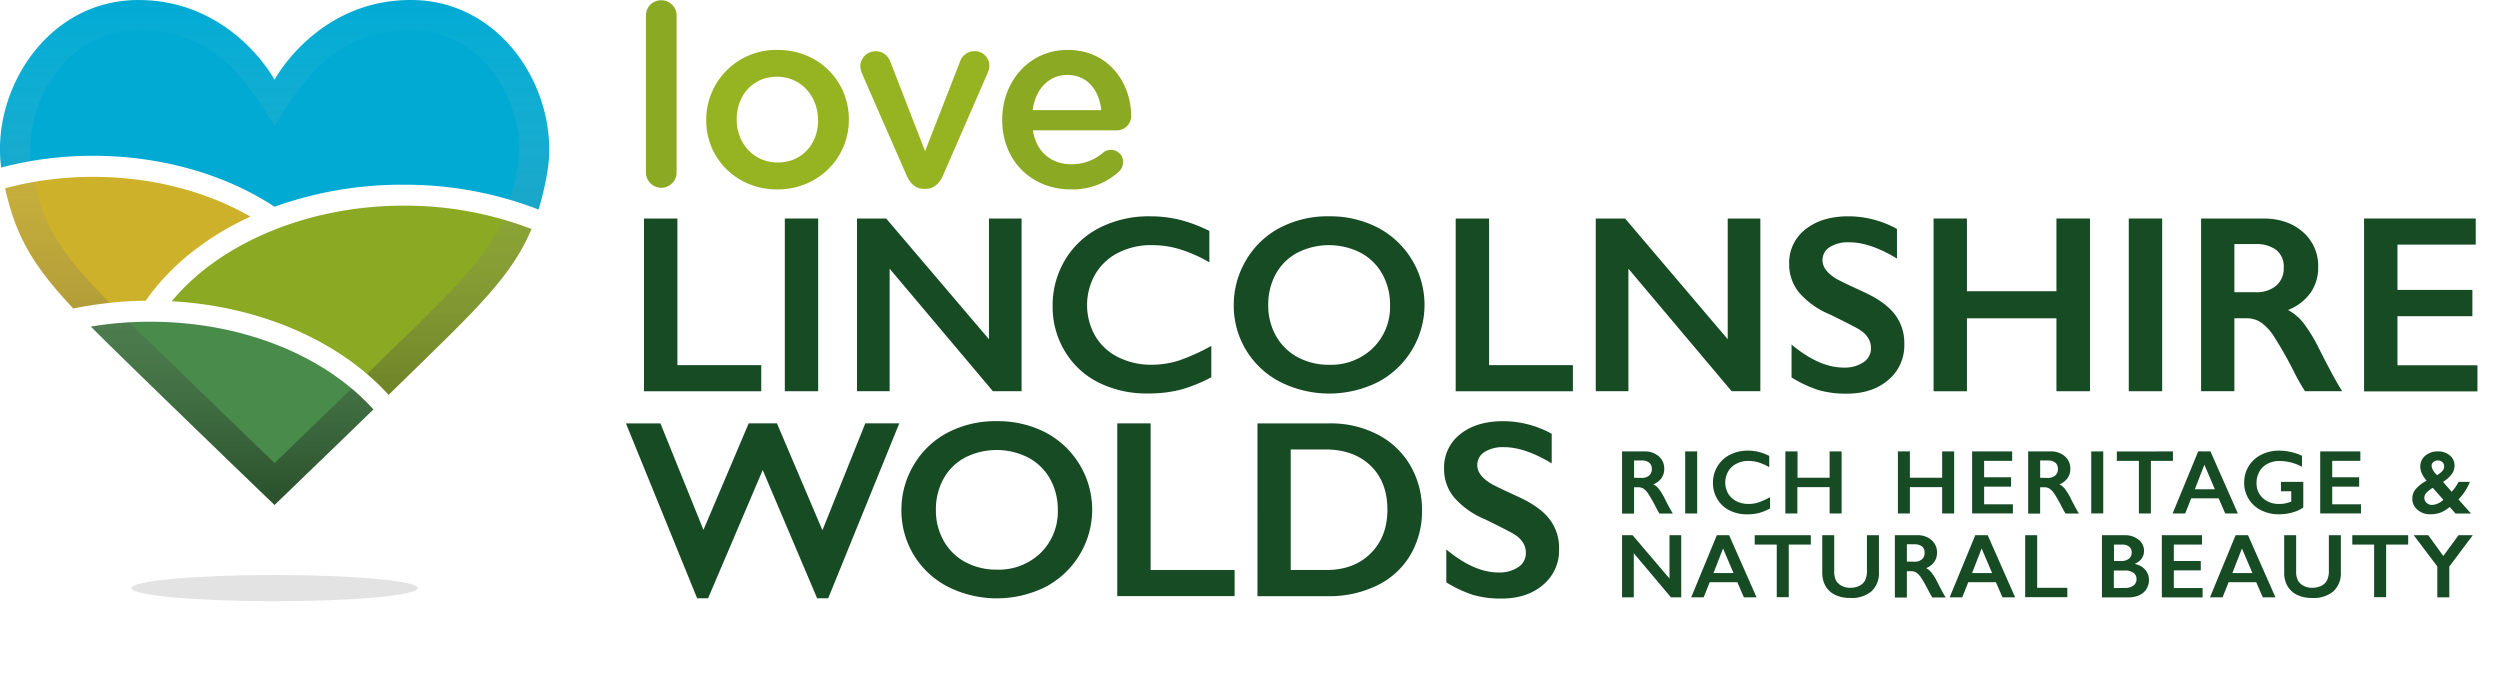 <svg id="Layer_1" xmlns="http://www.w3.org/2000/svg" xmlns:xlink="http://www.w3.org/1999/xlink" viewBox="0 0 760.5 206.5" preserveAspectRatio="true">
    <defs>
        <style>
        .cls-1 {
            isolation: isolate;
        }

        .cls-2 {
            fill: #8ba922;
        }

        .cls-3 {
            fill: #96b322;
        }

        .cls-4 {
            fill: #164b24;
        }

        .cls-5 {
            fill: #e3e3e3;
        }

        .cls-6 {
            fill: #00aad3;
        }

        .cls-7 {
            fill: #cdb12a;
        }

        .cls-8 {
            fill: #498b4b;
        }

        .cls-10, .cls-11, .cls-12, .cls-9 {
            opacity: 0.4;
            mix-blend-mode: darken;
        }

        .cls-9 {
            fill: url(#linear-gradient);
        }

        .cls-10 {
            fill: url(#linear-gradient-2);
        }

        .cls-11 {
            fill: url(#linear-gradient-3);
        }

        .cls-12 {
            fill: url(#linear-gradient-4);
        }

        <!--@-webkit-keyframes logo-marker-float {
            0% {-webkit-transform: translateY(15px);}
            50% {-webkit-transform: translateY(0);}
            100% {-webkit-transform: translateY(15px);}
        }

        @keyframes logo-marker-float {
            0% {transform: translateY(15px);}
            50% {transform: translateY(0);}
            100% {transform: translateY(15px);}
        }

        @-webkit-keyframes logo-shadow-scale {
            0% {-webkit-transform: scale(1);}
            50% {-webkit-transform: scale(0.70);}
            100% {-webkit-transform: scale(1);}
        }

        @keyframes logo-shadow-scale {
            0% {transform: scale(1)}
            50% {transform: scale(0.70)}
            100% {transform: scale(1)}
        }

        .logo-marker {
            -webkit-animation: logo-marker-float 3s ease-in-out infinite;
            animation: logo-marker-float 3s ease-in-out infinite;
        }

        .logo-marker-shadow {
            -webkit-animation: logo-shadow-scale 3s ease-in-out infinite;
            animation: logo-shadow-scale 3s ease-in-out infinite;
            -webkit-transform-origin: 50% 50%;
            transform-origin: 50% 50%;
        }-->
        </style>
        <linearGradient id="linear-gradient" x1="74.06" y1="161.54" x2="74.06" y2="10.95" gradientUnits="userSpaceOnUse">
            <stop offset="0"/>
            <stop offset="1" stop-color="#fff" stop-opacity="0"/>
        </linearGradient>
        <linearGradient id="linear-gradient-2" x1="20.9" y1="161.54" x2="20.9" y2="10.95" xlink:href="#linear-gradient"/>
        <linearGradient id="linear-gradient-3" x1="86.96" y1="161.54" x2="86.96" y2="10.95" xlink:href="#linear-gradient"/>
        <linearGradient id="linear-gradient-4" x1="140.06" y1="161.54" x2="140.06" y2="10.95" xlink:href="#linear-gradient"/>
    </defs>

    <title>love-lincs-wolds</title>

    <g class="main">
        <g class="logo-text">
            <g class="logo-type">
                <path class="cls-2" d="M199.93,16.51a4.59,4.59,0,0,1,4.62-4.62,4.65,4.65,0,0,1,4.7,4.62V64.27a4.66,4.66,0,0,1-9.32,0Z" transform="translate(-3.43 -11.81)"/>
                <path class="cls-3" d="M218.26,48.4v-.15A21.26,21.26,0,0,1,240,27c12.48,0,21.65,9.47,21.65,21.11v.15c0,11.55-9.24,21.18-21.8,21.18C227.43,69.43,218.26,60,218.26,48.4Zm34,0v-.15c0-7.16-5.16-13.1-12.48-13.1-7.47,0-12.25,5.85-12.25,12.94v.15c0,7.09,5.16,13,12.4,13C247.54,61.26,252.31,55.41,252.31,48.4Z" transform="translate(-3.43 -11.81)"/>
                <path class="cls-3" d="M285,69.27h-.46c-2.54,0-4.24-1.62-5.32-4.08l-13.56-31a7.25,7.25,0,0,1-.54-2.31,4.66,4.66,0,0,1,4.62-4.47c2.54,0,3.85,1.46,4.62,3.39l10.48,27L295.45,30.6a4.64,4.64,0,0,1,4.39-3.24,4.44,4.44,0,0,1,4.55,4.47,5.59,5.59,0,0,1-.54,2.23L290.29,65.19C289.21,67.58,287.51,69.27,285,69.27Z" transform="translate(-3.43 -11.81)"/>
                <path class="cls-2" d="M329.19,69.43c-11.79,0-20.88-8.55-20.88-21.11v-.15c0-11.63,8.24-21.18,19.88-21.18,12.94,0,19.34,10.63,19.34,20a4.36,4.36,0,0,1-4.39,4.47h-25.5c1,6.63,5.7,10.32,11.71,10.32A14.62,14.62,0,0,0,339,58.26a3.47,3.47,0,0,1,2.39-.85,3.67,3.67,0,0,1,3.7,3.77A4.07,4.07,0,0,1,343.82,64,20.88,20.88,0,0,1,329.19,69.43Zm9.24-24.11c-.62-6-4.16-10.71-10.32-10.71-5.7,0-9.71,4.39-10.55,10.71Z" transform="translate(-3.43 -11.81)"/>
                <path class="cls-4" d="M209.49,78.28v44.61H235v7.94H199.33V78.28Z" transform="translate(-3.43 -11.81)"/>
                <path class="cls-4" d="M252.32,78.28v52.54H242.17V78.28Z" transform="translate(-3.43 -11.81)"/>
                <path class="cls-4" d="M273,78.28,304.27,115V78.28h9.93v52.54h-8.73L274.06,93.55v37.27h-9.93V78.28Z" transform="translate(-3.43 -11.81)"/>
                <path class="cls-4" d="M353.31,77.61a37.91,37.91,0,0,1,8.76,1,44.39,44.39,0,0,1,9.25,3.46v9.55a43.56,43.56,0,0,0-9-4,29.59,29.59,0,0,0-8.59-1.24,21.87,21.87,0,0,0-10.12,2.31,17,17,0,0,0-7,6.53,19,19,0,0,0,0,18.81,16.67,16.67,0,0,0,7,6.45,22.24,22.24,0,0,0,10.16,2.28A27.26,27.26,0,0,0,362,121.5a60.05,60.05,0,0,0,9.91-4.48v9.55a45.82,45.82,0,0,1-9.4,3.8,39.53,39.53,0,0,1-10,1.13,32.46,32.46,0,0,1-14.86-3.31,24.83,24.83,0,0,1-10.29-9.53A26,26,0,0,1,323.64,105a26.82,26.82,0,0,1,3.86-14.25A25.85,25.85,0,0,1,338.1,81,33.18,33.18,0,0,1,353.31,77.61Z" transform="translate(-3.43 -11.81)"/>
                <path class="cls-4" d="M407.77,77.61A31.57,31.57,0,0,1,422.46,81a26.54,26.54,0,0,1,.11,47.05,33.22,33.22,0,0,1-29.71-.06,26,26,0,0,1-14.12-23.39A26.43,26.43,0,0,1,382.46,91a25.86,25.86,0,0,1,10.27-9.87A31.28,31.28,0,0,1,407.77,77.61Zm-18.54,27a18.71,18.71,0,0,0,2.37,9.4,16.47,16.47,0,0,0,6.6,6.47,19.75,19.75,0,0,0,9.57,2.29,18.26,18.26,0,0,0,13.3-5.08,17.48,17.48,0,0,0,5.21-13.09,18.94,18.94,0,0,0-2.35-9.42,16.26,16.26,0,0,0-6.62-6.49,21.2,21.2,0,0,0-19.22,0,16.07,16.07,0,0,0-6.56,6.47A19.16,19.16,0,0,0,389.23,104.57Z" transform="translate(-3.43 -11.81)"/>
                <path class="cls-4" d="M456.41,78.28v44.61h25.5v7.94H446.25V78.28Z" transform="translate(-3.43 -11.81)"/>
                <path class="cls-4" d="M497.78,78.28,529,115V78.28h9.93v52.54H530.2L498.79,93.55v37.27h-9.93V78.28Z" transform="translate(-3.43 -11.81)"/>
                <path class="cls-4" d="M565.71,77.61a30.72,30.72,0,0,1,14.78,3.84v9q-8.16-4.93-14.48-4.93A10.49,10.49,0,0,0,560,87a4.6,4.6,0,0,0-2.16,4q0,3,4,5.49,1.13.75,8.69,4.21,6.47,3,9.33,6.77a14.27,14.27,0,0,1,2.86,9,13.66,13.66,0,0,1-4.87,10.93q-4.87,4.16-12.62,4.16a29.85,29.85,0,0,1-8.67-1.11,37.48,37.48,0,0,1-8.14-3.82v-10q8.42,7,15.87,7a10.23,10.23,0,0,0,6-1.62,5,5,0,0,0,2.29-4.29q0-3.65-4-5.94-3.31-1.8-8.54-4.33a25.13,25.13,0,0,1-9.27-6.58,13.4,13.4,0,0,1-3.07-8.73,12.8,12.8,0,0,1,4.93-10.55Q557.62,77.61,565.71,77.61Z" transform="translate(-3.43 -11.81)"/>
                <path class="cls-4" d="M601.77,78.28V100.4H629V78.28H639.2v52.54H629V108.64H601.77v22.19H591.62V78.28Z" transform="translate(-3.43 -11.81)"/>
                <path class="cls-4" d="M661.16,78.28v52.54H651V78.28Z" transform="translate(-3.43 -11.81)"/>
                <path class="cls-4" d="M691.89,78.28q7.41,0,12.07,4.1a13.55,13.55,0,0,1,4.66,10.68,13.33,13.33,0,0,1-2.31,7.8,15.32,15.32,0,0,1-6.86,5.25,15.25,15.25,0,0,1,4.48,3.69,47.3,47.3,0,0,1,4.85,7.86q4.81,9.55,7.15,13.16H704.61a63.61,63.61,0,0,1-3.16-5.53,120.89,120.89,0,0,0-6.39-11.3,15.31,15.31,0,0,0-3.91-4.14,7.76,7.76,0,0,0-4.33-1.22h-3.69v22.19H673V78.28ZM689.6,100.7a9.18,9.18,0,0,0,6.26-2,6.88,6.88,0,0,0,2.28-5.45,6.47,6.47,0,0,0-2.26-5.4,10.16,10.16,0,0,0-6.43-1.79h-6.32V100.7Z" transform="translate(-3.43 -11.81)"/>
                <path class="cls-4" d="M756.55,78.28v7.94H732.74V100h22.79V108H732.74v14.93h24.33v7.94H722.58V78.28Z" transform="translate(-3.43 -11.81)"/>
                <path class="cls-4" d="M204.33,140.6,217.42,173l13.77-32.42h8.58l13.84,32.53,13.05-32.53H277l-21.63,53.22H252l-16.55-39-16.62,39H215.5L193.84,140.6Z" transform="translate(-3.43 -11.81)"/>
                <path class="cls-4" d="M306.67,139.93a31.57,31.57,0,0,1,14.69,3.37,26.54,26.54,0,0,1,.11,47.05,33.22,33.22,0,0,1-29.71-.06,26,26,0,0,1-14.12-23.39,26.42,26.42,0,0,1,3.72-13.58,25.85,25.85,0,0,1,10.27-9.87A31.3,31.3,0,0,1,306.67,139.93Zm-18.54,27a18.71,18.71,0,0,0,2.37,9.4,16.47,16.47,0,0,0,6.6,6.47,19.75,19.75,0,0,0,9.57,2.29A18.26,18.26,0,0,0,320,180a17.48,17.48,0,0,0,5.21-13.09,18.94,18.94,0,0,0-2.35-9.42A16.25,16.25,0,0,0,316.2,151,21.2,21.2,0,0,0,297,151a16.07,16.07,0,0,0-6.56,6.47A19.16,19.16,0,0,0,288.13,166.9Z" transform="translate(-3.43 -11.81)"/>
                <path class="cls-4" d="M353.45,140.6v44.61H379v7.94H343.3V140.6Z" transform="translate(-3.43 -11.81)"/>
                <path class="cls-4" d="M407.91,140.6A31,31,0,0,1,422.51,144a24.28,24.28,0,0,1,9.93,9.4A26.51,26.51,0,0,1,436,167a26.19,26.19,0,0,1-3.55,13.67,23.89,23.89,0,0,1-10.1,9.23,33.12,33.12,0,0,1-15,3.27h-21.4V140.6Zm-1.05,44.61q8.43,0,13.52-5.06t5.1-13.26q0-8.5-5.13-13.43t-13.82-4.93H396.07v36.67Z" transform="translate(-3.43 -11.81)"/>
                <path class="cls-4" d="M460.68,139.93a30.72,30.72,0,0,1,14.78,3.84v9q-8.16-4.93-14.48-4.93a10.48,10.48,0,0,0-6,1.49,4.59,4.59,0,0,0-2.16,4q0,3,4,5.49,1.13.75,8.69,4.21,6.47,3,9.33,6.77a14.27,14.27,0,0,1,2.86,9,13.66,13.66,0,0,1-4.87,10.93q-4.87,4.16-12.62,4.16a29.85,29.85,0,0,1-8.67-1.11,37.48,37.48,0,0,1-8.14-3.82v-10q8.42,7,15.87,7a10.22,10.22,0,0,0,6-1.62A5,5,0,0,0,467.6,180q0-3.65-4-5.94-3.31-1.8-8.54-4.33a25.14,25.14,0,0,1-9.27-6.58,13.4,13.4,0,0,1-3.07-8.73,12.8,12.8,0,0,1,4.93-10.55Q452.6,139.93,460.68,139.93Z" transform="translate(-3.43 -11.81)"/>
            </g>
            <g class="logo-tagline">
                <path class="cls-4" d="M503.67,149.13a6.33,6.33,0,0,1,4.34,1.47,4.87,4.87,0,0,1,1.68,3.84,4.79,4.79,0,0,1-.83,2.81,5.5,5.5,0,0,1-2.47,1.89,5.46,5.46,0,0,1,1.61,1.33,17,17,0,0,1,1.75,2.83q1.73,3.44,2.57,4.73h-4.07q-.42-.62-1.14-2a43.33,43.33,0,0,0-2.3-4.06,5.52,5.52,0,0,0-1.41-1.49,2.79,2.79,0,0,0-1.56-.44h-1.33v8h-3.65V149.13Zm-.83,8.06a3.3,3.3,0,0,0,2.25-.72,2.47,2.47,0,0,0,.82-2,2.33,2.33,0,0,0-.81-1.94,3.65,3.65,0,0,0-2.31-.64h-2.27v5.26Z" transform="translate(-3.43 -11.81)"/>
                <path class="cls-4" d="M519.71,149.13V168h-3.65V149.13Z" transform="translate(-3.43 -11.81)"/>
                <path class="cls-4" d="M535.15,148.89a13.59,13.59,0,0,1,3.15.36,15.89,15.89,0,0,1,3.33,1.24v3.44a15.7,15.7,0,0,0-3.23-1.45,10.64,10.64,0,0,0-3.09-.45,7.85,7.85,0,0,0-3.64.83,6.09,6.09,0,0,0-2.52,2.35,6.82,6.82,0,0,0,0,6.76,6,6,0,0,0,2.52,2.32,8,8,0,0,0,3.65.82,9.79,9.79,0,0,0,3-.45,21.48,21.48,0,0,0,3.56-1.61v3.44a16.49,16.49,0,0,1-3.38,1.37,14.22,14.22,0,0,1-3.6.41,11.68,11.68,0,0,1-5.34-1.19,8.94,8.94,0,0,1-3.7-3.43,9.34,9.34,0,0,1-1.35-4.9,9.64,9.64,0,0,1,1.39-5.12,9.29,9.29,0,0,1,3.81-3.5A11.93,11.93,0,0,1,535.15,148.89Z" transform="translate(-3.43 -11.81)"/>
                <path class="cls-4" d="M550.24,149.13v8H560v-8h3.65V168H560v-8h-9.81v8h-3.65V149.13Z" transform="translate(-3.43 -11.81)"/>
                <path class="cls-4" d="M584.42,149.13v8h9.81v-8h3.65V168h-3.65v-8h-9.81v8h-3.65V149.13Z" transform="translate(-3.43 -11.81)"/>
                <path class="cls-4" d="M615.53,149.13V152H607v5h8.2v2.85H607v5.37h8.75V168h-12.4V149.13Z" transform="translate(-3.43 -11.81)"/>
                <path class="cls-4" d="M627.2,149.13a6.33,6.33,0,0,1,4.34,1.47,4.87,4.87,0,0,1,1.68,3.84,4.79,4.79,0,0,1-.83,2.81,5.5,5.5,0,0,1-2.47,1.89,5.46,5.46,0,0,1,1.61,1.33,17,17,0,0,1,1.75,2.83q1.73,3.44,2.57,4.73h-4.07q-.42-.62-1.14-2a43.33,43.33,0,0,0-2.3-4.06,5.52,5.52,0,0,0-1.41-1.49,2.79,2.79,0,0,0-1.56-.44h-1.33v8H620.4V149.13Zm-.83,8.06a3.3,3.3,0,0,0,2.25-.72,2.47,2.47,0,0,0,.82-2,2.33,2.33,0,0,0-.81-1.94,3.65,3.65,0,0,0-2.31-.64h-2.27v5.26Z" transform="translate(-3.43 -11.81)"/>
                <path class="cls-4" d="M643.24,149.13V168h-3.65V149.13Z" transform="translate(-3.43 -11.81)"/>
                <path class="cls-4" d="M664.44,149.13V152h-6.71v16h-3.65V152h-6.71v-2.85Z" transform="translate(-3.43 -11.81)"/>
                <path class="cls-4" d="M675.85,149.13,684.19,168h-3.85l-2-4.6H670l-1.83,4.6h-3.83l7.79-18.89Zm-4.76,11.52h6.1L674,153.17Z" transform="translate(-3.43 -11.81)"/>
                <path class="cls-4" d="M696.77,148.89a16.65,16.65,0,0,1,6.92,1.56v3.34a14.85,14.85,0,0,0-6.76-1.75,8,8,0,0,0-3.68.83,5.92,5.92,0,0,0-2.49,2.37,6.83,6.83,0,0,0-.89,3.45,6,6,0,0,0,1.93,4.66,7.23,7.23,0,0,0,5.08,1.76,8.94,8.94,0,0,0,1.66-.15,11.19,11.19,0,0,0,1.89-.57v-3.14h-3.12v-2.85h6.78v7.79a11,11,0,0,1-3.35,1.52,15,15,0,0,1-4.06.55,11.79,11.79,0,0,1-5.42-1.23,9.21,9.21,0,0,1-5.15-8.4,9.42,9.42,0,0,1,1.37-5,9.31,9.31,0,0,1,3.83-3.49A11.91,11.91,0,0,1,696.77,148.89Z" transform="translate(-3.43 -11.81)"/>
                <path class="cls-4" d="M721.45,149.13V152h-8.56v5h8.2v2.85h-8.2v5.37h8.75V168h-12.4V149.13Z" transform="translate(-3.43 -11.81)"/>
                <path class="cls-4" d="M745.06,149.13a5.37,5.37,0,0,1,3.6,1.22,3.92,3.92,0,0,1,1.44,3.13,4.3,4.3,0,0,1-.86,2.57,9.9,9.9,0,0,1-2.63,2.35l2.6,3a12.06,12.06,0,0,0,2.11-3h3.44a16.06,16.06,0,0,1-3.46,5.33l3.8,4.29h-4.72l-1.75-2a10.26,10.26,0,0,1-2.77,1.71,8.74,8.74,0,0,1-3.18.52,5.63,5.63,0,0,1-3.86-1.38,4.33,4.33,0,0,1-1.57-3.38,4.47,4.47,0,0,1,1.13-3,11.15,11.15,0,0,1,3.21-2.44,11.26,11.26,0,0,1-1.45-2.25,4.89,4.89,0,0,1-.46-2,4.22,4.22,0,0,1,1.51-3.36A5.73,5.73,0,0,1,745.06,149.13Zm-4.15,14.13a2,2,0,0,0,.7,1.53,2.4,2.4,0,0,0,1.66.62,5.4,5.4,0,0,0,3.44-1.57l-3.25-3.64a9.7,9.7,0,0,0-1.87,1.48A2.27,2.27,0,0,0,740.91,163.26Zm2.22-9.75a2.87,2.87,0,0,0,.5,1.44,6.31,6.31,0,0,0,1.16,1.41,7.64,7.64,0,0,0,1.57-1.23,2.07,2.07,0,0,0,.58-1.46,1.7,1.7,0,0,0-.54-1.28,1.94,1.94,0,0,0-1.39-.51,2,2,0,0,0-1.32.46A1.45,1.45,0,0,0,743.13,153.51Z" transform="translate(-3.43 -11.81)"/>
                <path class="cls-4" d="M500.07,174.62l11.22,13.19V174.62h3.57v18.89h-3.14l-11.29-13.4v13.4h-3.57V174.62Z" transform="translate(-3.43 -11.81)"/>
                <path class="cls-4" d="M529.43,174.62l8.34,18.89h-3.85l-2-4.6h-8.4l-1.83,4.6H517.9l7.79-18.89Zm-4.76,11.52h6.1l-3.19-7.48Z" transform="translate(-3.43 -11.81)"/>
                <path class="cls-4" d="M554.28,174.62v2.85h-6.71v16h-3.65v-16h-6.71v-2.85Z" transform="translate(-3.43 -11.81)"/>
                <path class="cls-4" d="M561.4,174.62v11a6,6,0,0,0,.51,2.69,4,4,0,0,0,1.66,1.65,5.35,5.35,0,0,0,2.68.65,6,6,0,0,0,2.85-.62,3.86,3.86,0,0,0,1.71-1.68,6.57,6.57,0,0,0,.54-2.94V174.62H575v11.23a7.47,7.47,0,0,1-2.29,5.86,9.36,9.36,0,0,1-6.46,2,10.35,10.35,0,0,1-4.55-.93,6.63,6.63,0,0,1-2.94-2.7,8.18,8.18,0,0,1-1-4.15V174.62Z" transform="translate(-3.43 -11.81)"/>
                <path class="cls-4" d="M586.65,174.62a6.33,6.33,0,0,1,4.34,1.47,4.87,4.87,0,0,1,1.68,3.84,4.79,4.79,0,0,1-.83,2.81,5.5,5.5,0,0,1-2.47,1.89A5.46,5.46,0,0,1,591,186a17,17,0,0,1,1.75,2.83q1.73,3.44,2.57,4.73h-4.07q-.42-.62-1.14-2a43.33,43.33,0,0,0-2.3-4.06,5.52,5.52,0,0,0-1.41-1.49,2.79,2.79,0,0,0-1.56-.44H583.5v8h-3.65V174.62Zm-.83,8.06a3.3,3.3,0,0,0,2.25-.72,2.47,2.47,0,0,0,.82-2,2.33,2.33,0,0,0-.81-1.94,3.65,3.65,0,0,0-2.31-.64H583.5v5.26Z" transform="translate(-3.43 -11.81)"/>
                <path class="cls-4" d="M608.09,174.62l8.34,18.89h-3.85l-2-4.6h-8.4l-1.83,4.6h-3.83l7.79-18.89Zm-4.76,11.52h6.1l-3.19-7.48Z" transform="translate(-3.43 -11.81)"/>
                <path class="cls-4" d="M623.14,174.62v16h9.17v2.85H619.49V174.62Z" transform="translate(-3.43 -11.81)"/>
                <path class="cls-4" d="M649.76,174.62A6.43,6.43,0,0,1,654,176a4.21,4.21,0,0,1,1.64,3.38,3.92,3.92,0,0,1-.68,2.29,4.64,4.64,0,0,1-2,1.57v.16a5.42,5.42,0,0,1,3.08,1.76,4.67,4.67,0,0,1,1.1,3.09,5,5,0,0,1-.8,2.81,5,5,0,0,1-2.23,1.86,8.37,8.37,0,0,1-3.36.62h-7.91V174.62Zm-1,7.84a3.49,3.49,0,0,0,2.29-.69,2.35,2.35,0,0,0,.84-1.92,2.15,2.15,0,0,0-.77-1.74,3.07,3.07,0,0,0-2-.64h-2.62v5Zm.85,8.2a4.7,4.7,0,0,0,2.8-.7,2.38,2.38,0,0,0,.95-2,2.24,2.24,0,0,0-.94-1.9,4.14,4.14,0,0,0-2.52-.7h-3.44v5.34Z" transform="translate(-3.43 -11.81)"/>
                <path class="cls-4" d="M673.27,174.62v2.85h-8.56v5h8.2v2.85h-8.2v5.37h8.75v2.85h-12.4V174.62Z" transform="translate(-3.43 -11.81)"/>
                <path class="cls-4" d="M687.28,174.62l8.34,18.89h-3.85l-2-4.6h-8.4l-1.83,4.6h-3.83l7.79-18.89Zm-4.76,11.52h6.1l-3.19-7.48Z" transform="translate(-3.43 -11.81)"/>
                <path class="cls-4" d="M701.92,174.62v11a6,6,0,0,0,.51,2.69,4,4,0,0,0,1.66,1.65,5.35,5.35,0,0,0,2.68.65,6,6,0,0,0,2.85-.62,3.86,3.86,0,0,0,1.71-1.68,6.57,6.57,0,0,0,.54-2.94V174.62h3.65v11.23a7.47,7.47,0,0,1-2.29,5.86,9.36,9.36,0,0,1-6.46,2,10.35,10.35,0,0,1-4.55-.93,6.63,6.63,0,0,1-2.94-2.7,8.18,8.18,0,0,1-1-4.15V174.62Z" transform="translate(-3.43 -11.81)"/>
                <path class="cls-4" d="M736,174.62v2.85h-6.71v16h-3.65v-16H719v-2.85Z" transform="translate(-3.43 -11.81)"/>
                <path class="cls-4" d="M742.11,174.62l4.57,6.32,4.63-6.32h4.34l-7.14,9.53v9.36h-3.65v-9.39l-7.18-9.51Z" transform="translate(-3.43 -11.81)"/>
            </g>
        </g>

        <g class="logo-marker">
            <path class="cls-6" d="M128.4,11.81c-28.55,0-41.46,24.26-41.46,24.26S74.06,11.82,45.51,11.82C17.7,11.82.69,39.39,3.79,62.77a110.12,110.12,0,0,1,27.93-3.57c20.44,0,40,5.5,55.23,15.5A114.73,114.73,0,0,1,126.19,68a112.94,112.94,0,0,1,41.07,7.54,94.44,94.44,0,0,0,2.58-10.9C174.13,40.86,157,11.81,128.4,11.81Z" transform="translate(-3.43 -11.81)"/>
            <path class="cls-7" d="M79.62,77.7C66,69.88,49.25,65.61,31.72,65.61A103.57,103.57,0,0,0,5,69.08C8.28,84,13.84,93,25.75,105.65a115.81,115.81,0,0,1,22-2.36C55.26,92.53,66.33,83.79,79.62,77.7Z" transform="translate(-3.43 -11.81)"/>
            <path class="cls-2" d="M55.68,103.45c26.73,1.47,51,12,65.94,28.46,4.79-4.66,9.68-9.41,14.36-14,15.74-15.38,24.11-24.48,29.11-36.43a107.11,107.11,0,0,0-38.9-7.11C97.28,74.38,70.38,85.63,55.68,103.45Z" transform="translate(-3.43 -11.81)"/>
            <path class="cls-8" d="M49.23,109.68a110.49,110.49,0,0,0-18.14,1.49c2.12,2.13,4.37,4.36,6.83,6.77,22.23,21.73,49,47.47,49,47.47v0S100.9,152,117,136.37C102.15,119.8,76.78,109.68,49.23,109.68Z" transform="translate(-3.43 -11.81)"/>
            <g>
                <path class="cls-9" d="M87.63,164.77l.63-.6,1.31-1.26.1-.1,1.52-1.46.82-.79.29-.28L95.65,157l.63-.61,4.09-3.95.15-.14,5-4.84h0l2.27-2.19.75-.73,2.48-2.4.26-.25,2.47-2.39.44-.43,2.82-2.74A65.35,65.35,0,0,0,110.4,130c-9.31,9-17.91,17.33-23.44,22.67-9.29-8.95-27.15-26.18-42.62-41.31l-1.52-1.49a109.9,109.9,0,0,0-11.72,1.28c2.12,2.13,4.37,4.36,6.83,6.77l8.49,8.28,2.15,2.09,8.51,8.26,6.14,5.95,3.89,3.76C78.48,157.26,87,165.41,87,165.41v0l.41-.39Z" transform="translate(-3.43 -11.81)"/>
                <path class="cls-10" d="M6.09,73.56c.14.5.28,1,.42,1.48s.33,1.09.5,1.62.31.9.46,1.34q.49,1.41,1,2.75c.15.36.29.73.44,1.09.24.55.48,1.1.73,1.64l.45.95a59.47,59.47,0,0,0,3,5.47l.44.7c.37.58.75,1.16,1.15,1.74l.34.49c.87,1.25,1.8,2.51,2.79,3.78l.08.11c.5.64,1,1.28,1.56,1.92l.41.49c1.76,2.09,3.69,4.25,5.83,6.53q5.45-1.12,11.08-1.72C22.43,89.34,17.1,81.47,13.93,67.13c-3,.52-6,1.17-9,2v.05c.21,1,.44,1.89.67,2.8C5.79,72.49,5.95,73,6.09,73.56Z" transform="translate(-3.43 -11.81)"/>
                <path class="cls-11" d="M170.06,50.92q-.32-2.3-.86-4.58t-1.31-4.5q-.76-2.22-1.74-4.37T164,33.27a47.29,47.29,0,0,0-4-5.85,45,45,0,0,0-3.12-3.53,41.43,41.43,0,0,0-9.37-7.17,38.56,38.56,0,0,0-11.4-4.17q-1.23-.24-2.5-.41a40.71,40.71,0,0,0-5.22-.33c-28.55,0-41.46,24.26-41.46,24.26S74.06,11.82,45.51,11.82q-1.32,0-2.61.08L42,12c-.57,0-1.13.09-1.69.16-.34,0-.66.11-1,.16-.5.08-1,.15-1.48.24s-.69.15-1,.23-.92.2-1.37.31-.7.2-1.05.3-.86.24-1.28.38-.7.25-1,.37-.81.29-1.21.45-.69.29-1,.44-.77.33-1.15.51-.68.34-1,.51-.73.37-1.09.56-.67.38-1,.58-.69.4-1,.61-.65.43-1,.64-.65.43-1,.66-.64.47-1,.71l-.9.69c-.32.25-.62.52-.93.78L19,22c-.31.28-.61.56-.91.84l-.78.75c-.3.3-.59.6-.88.91l-.71.76c-.29.32-.58.65-.86,1l-.65.77c-.28.35-.56.7-.83,1.05l-.58.77q-.41.56-.8,1.13l-.52.77q-.39.59-.76,1.19l-.46.76q-.37.63-.72,1.26l-.4.74q-.35.66-.68,1.33l-.35.72q-.33.7-.64,1.4l-.29.69q-.31.73-.59,1.47L6.36,41c-.19.51-.37,1-.54,1.55l-.19.61c-.17.54-.33,1.08-.48,1.62L5,45.3c-.15.56-.29,1.12-.41,1.68l-.11.52c-.12.58-.24,1.16-.34,1.74,0,.15-.05.31-.08.46-.1.6-.19,1.2-.27,1.81,0,.13,0,.27,0,.4-.07.62-.14,1.25-.18,1.87,0,.11,0,.23,0,.34,0,.64-.08,1.28-.1,1.93,0,.09,0,.18,0,.27,0,.66,0,1.32,0,2,0,.07,0,.13,0,.2,0,.69.05,1.37.11,2v.1c.06.71.13,1.42.22,2.12,2.95-.77,6-1.41,9-1.94a38.71,38.71,0,0,1,8.83-28.35A30.54,30.54,0,0,1,45.51,21C68,21,77.16,35.71,82.5,43l4.44,7.07,4.16-6.45C96.21,36.48,105.63,21,128.4,21a30.54,30.54,0,0,1,23.89,11.48C159.41,41,162.68,52.67,160.81,63a86.31,86.31,0,0,1-2.24,9.58c3,.87,5.87,1.85,8.68,2.95v0q.38-1.25.73-2.56c.13-.5.26-1,.39-1.53s.32-1.29.47-1.95c.1-.43.2-.87.29-1.31.24-1.14.48-2.3.7-3.51A43.51,43.51,0,0,0,170.06,50.92Z" transform="translate(-3.43 -11.81)"/>
                <path class="cls-12" d="M140.57,113.4l2.21-2.21,1.17-1.18c.91-.92,1.78-1.82,2.63-2.7l1.36-1.44,1.24-1.32,1.46-1.59.83-.93q1.4-1.57,2.66-3.09l.57-.68q.73-.89,1.41-1.76l.44-.56c1.47-1.91,2.79-3.79,4-5.68l.24-.38a59.29,59.29,0,0,0,3.3-6.07l.08-.16q.5-1.07,1-2.16h0c-2.8-1.1-5.71-2.07-8.7-2.93-4.36,10-11.83,18.15-26.82,32.8-4.73,4.63-9.69,9.45-14.56,14.18a71.48,71.48,0,0,1,6.6,6.37l7.15-7,.12-.12,7.09-6.92,3.45-3.4Z" transform="translate(-3.43 -11.81)"/>
            </g>
        </g>

        <ellipse class="logo-marker-shadow cls-5" cx="83.53" cy="178.9" rx="43.55" ry="3.99"/>

    </g>
</svg>
